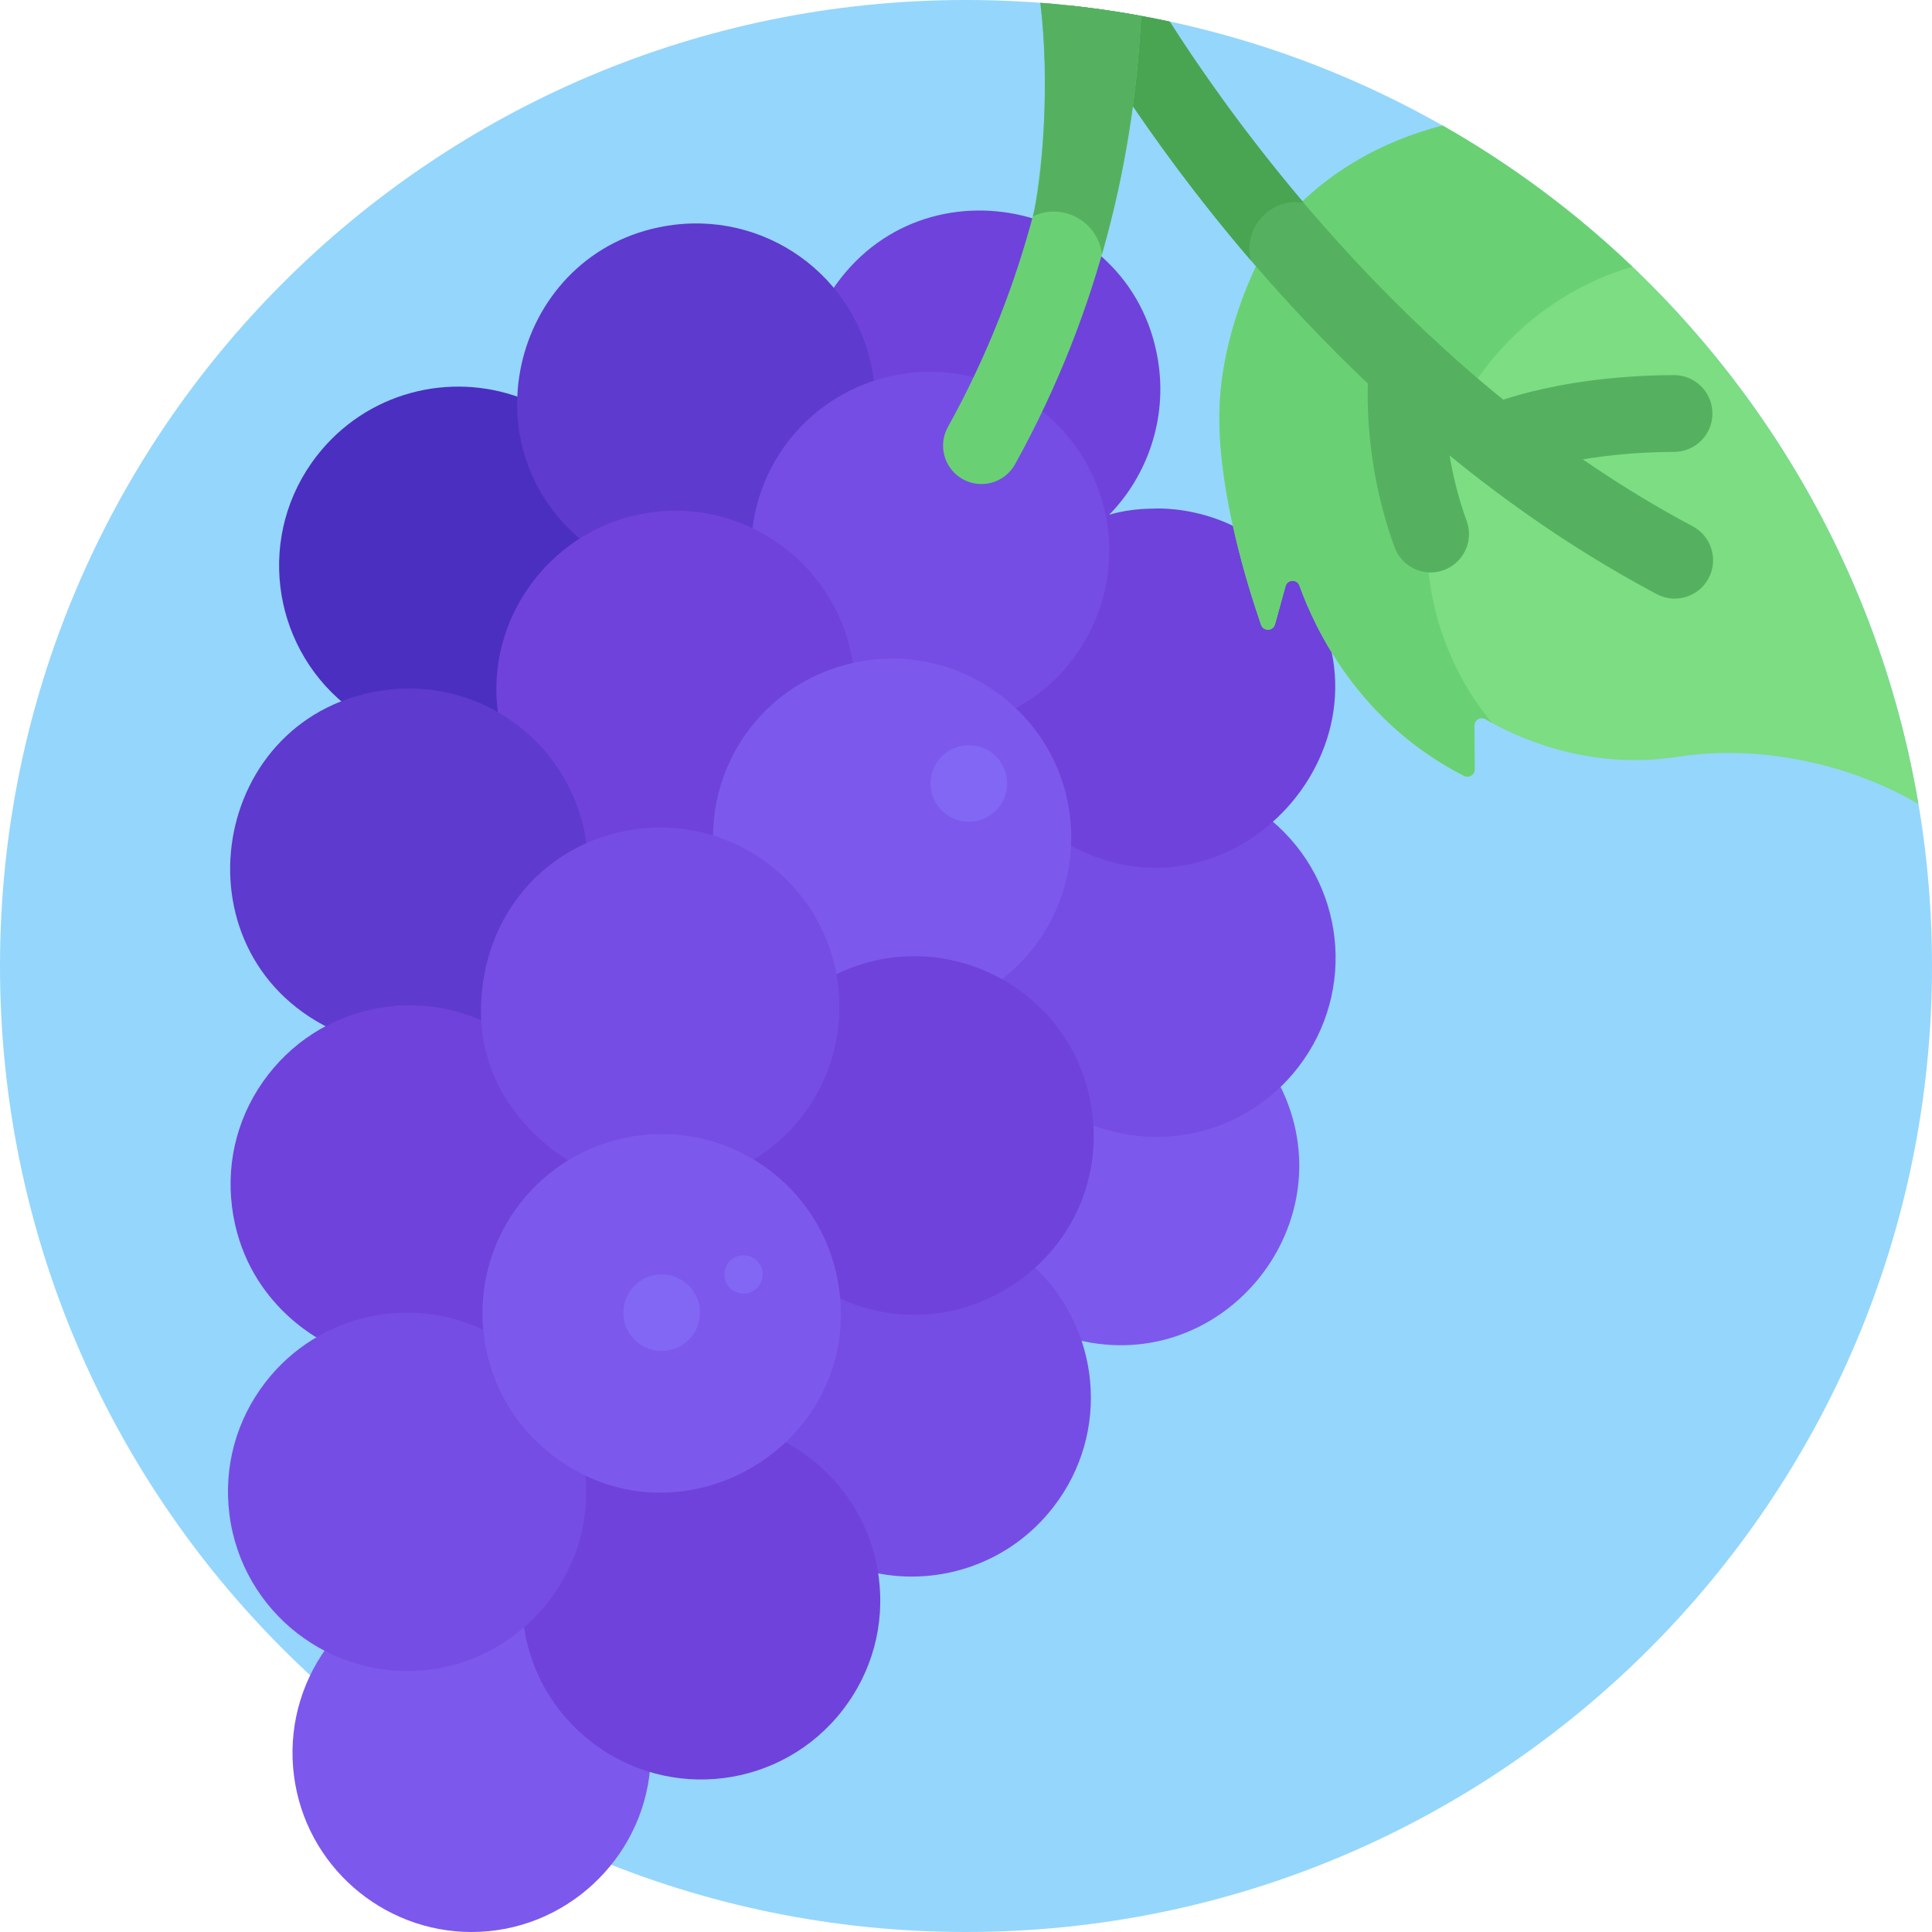 <svg height="512pt" viewBox="0 0 512 512" width="512pt" xmlns="http://www.w3.org/2000/svg"><path d="m512 256c0 141.387-114.613 256-256 256s-256-114.613-256-256 114.613-256 256-256 256 114.613 256 256zm0 0" fill="#95d6fc"/><path d="m155.195 142.301c-10.551-8.672-17.008-21.738-16.824-36.246l.008-.477-.449-.168c-18.75-6.961-40.852-1.531-54.008 15.441-15.98 20.621-12.191 49.75 7.488 65.828l.305.25.363-.141c23.379-8.797 41.145 4.465 41.688 4.645l-.32-1.992c-2.875-16.211 4.832-35.793 21.672-46.039l.816-.496zm0 0" fill="#4b2fc1"/><path d="m307.129 97.23c-5.484-43.266-62.371-56.98-86.699-20.191l-.273.414.309.387c9.605 11.957 9.824 24.383 9.961 24.918l.809-.285c26.488-9.266 55.152 7.203 60.508 34.648l.238 1.219.898-.859c10.805-10.371 16.133-25.414 14.25-40.25zm0 0" fill="#6f42db"/><path d="m178.508 59.59c-41.254 5.23-56.145 57.477-24.176 83.758l.371.305.41-.25c13.316-8.102 30.172-9.059 44.562-1.852l.875.438.102-.969c3.273-30.379 30.953-38.621 31.09-38.719-2.68-27.391-27.074-46.023-53.234-42.711zm0 0" fill="#5e3ace"/><path d="m339.145 287.574-.41-.809-.66.621c-13.594 12.82-32.828 15.676-48.855 9.199l-1.02-.414.09 1.094c1.145 14.324-4.613 28.59-15.402 38.16l-.43.523.441.508c5.414 4.996 9.594 11.285 12.082 18.184l.125.344.352.086c39.25 9.652 71.891-31.422 53.688-67.496zm0 0" fill="#7d58ed"/><path d="m336.875 217.371-.438-.367-.434.371c-14.438 12.289-35.34 14.699-52.457 5.059l-.988-.559c-.09.355 1.18 22.414-18.676 37.164l-.863.641.949.504c24.125 12.832 24.238 37.109 24.387 37.516l.387.156c19.129 7.715 41.855 2.324 55.25-14.961 15.777-20.359 12.375-49.266-7.117-65.523zm0 0" fill="#764de4"/><path d="m345.008 154.98-.059-.09c-15.57-22.078-39.352-20.07-39.488-20.105v.004c-7.473.098-11.395 1.656-13.73 2.211l.109.598c3.707 20.102-5.98 39.93-24.098 49.332l-.859.449c.273.387 16.121 12.699 15.652 35.629l-.008.406.352.199c43.816 24.68 90.957-27.613 62.129-68.633zm0 0" fill="#6f42db"/><path d="m293.598 140.027c-3.293-25.969-27.105-44.414-53.074-41.125-21.906 2.777-38.855 20.035-41.223 41.969l-.047.469.418.211c23.508 11.77 25.09 35.555 25.191 35.812.301.004 23.176-7.262 42.746 10.68l.348.324.422-.223c17.574-9.125 27.711-28.465 25.219-48.117zm0 0" fill="#764de4"/><path d="m382.266 33.27c-15.785 4.117-31.879 12.438-44.562 28.172 0 0-14.684 22.969-14.562 49.633.094 20.289 7.367 43.859 11.047 54.496.621 1.801 3.191 1.719 3.699-.117l2.789-10.109c.504-1.828 3.051-1.922 3.691-.141 4.137 11.539 15.852 36.258 43.613 50.41 1.293.66 2.836-.285 2.828-1.738l-.055-11.602c-.008-1.504 1.621-2.445 2.914-1.68 7.105 4.203 26.48 13.746 50.844 9.977 23.625-3.656 47.523 2.863 63.883 12.496-13.023-77.129-60.531-142.531-126.129-179.797zm0 0" fill="#7cdd83"/><path d="m378.148 143.441c0-34.449 22.98-63.52 54.441-72.758-15.129-14.422-32.02-27.016-50.32-37.414-15.785 4.117-31.883 12.438-44.566 28.172 0 0-14.684 22.969-14.562 49.633.094 20.289 7.367 43.859 11.047 54.496.625 1.801 3.191 1.719 3.699-.117l2.793-10.109c.504-1.828 3.051-1.922 3.688-.141 4.137 11.539 15.852 36.258 43.613 50.41 1.293.66 2.836-.285 2.828-1.738l-.051-11.602c-.008-1.504 1.617-2.445 2.91-1.68.504.297 1.078.625 1.703.969-10.762-13.09-17.223-29.852-17.223-48.121zm0 0" fill="#69d173"/><path d="m439.043 157.449c4.973 2.645 11.125.746 13.758-4.211 2.637-4.961.75-11.121-4.211-13.758-72.301-38.402-120.172-104.809-138.605-133.758-8.598-1.848-17.355-3.266-26.254-4.223 4.211 7.781 57.793 104.152 155.312 155.949zm0 0" fill="#55b160"/><path d="m379.125 151.703c-4.156 0-8.059-2.566-9.562-6.699-9.43-25.934-6.805-47.957-6.691-48.883.703-5.574 5.793-9.52 11.367-8.824 5.562.699 9.508 5.77 8.828 11.332-.039.328-2.027 18.402 5.617 39.422 1.922 5.281-.805 11.117-6.082 13.039-1.148.418-2.324.613-3.477.613zm0 0" fill="#55b160"/><path d="m396.535 127.637c-3.84 0-7.523-2.172-9.246-5.871-2.359-5.074-.211-11.086 4.848-13.477.75-.355 18.824-8.73 51.453-8.879h.051c5.594 0 10.145 4.523 10.172 10.125.023 5.617-4.512 10.195-10.129 10.223-27.684.125-42.754 6.883-42.906 6.949-1.375.629-2.82.93-4.242.93zm0 0" fill="#55b160"/><path d="m226.105 176.434c-3.484-25.719-27.262-43.988-53.012-40.719-26.922 3.414-45.074 28.559-40.98 54.062l.113.707c.211.207 18.906 10.16 21.887 33.656l.121 1.293.871-.406c18.227-8.453 34.934-1.785 35.215-1.75l-.008-.949c-.172-21.543 14.332-40.105 35.277-45.141l.598-.145zm0 0" fill="#6f42db"/><path d="m155.457 223.969c-3.301-26.023-27.039-44.434-53.07-41.129-46.68 5.922-56.973 69.094-14.898 89.738l.301.148c.23-.055 18.703-10.547 40-.762.008.09.02.172.027.258l1.352-.125c-.016-.137-.117-1.172-.105-1.035h-.004c-1.789-19.227 8.586-37.582 26.066-45.91l.438-.207zm0 0" fill="#5e3ace"/><path d="m268.516 187.035c-11.512-10.547-27.566-14.938-43.242-11.168-21.562 5.184-36.496 24.293-36.316 46.473l.57-.004-.199.613c16.145 5.301 28.137 19.234 31.066 35.855l-.008.004c.082.5.277 1.676.336 2.172l.676-.082.672-.086c-.031-.25-.098-.75-.176-1.246 12.668-6.273 28.359-6.684 42.074.613l.379.203.344-.258c23.816-17.695 25.914-52.84 3.824-73.09zm0 0" fill="#7d58ed"/><path d="m273.816 335.461-.449-.414-.461.406c-14.078 12.473-34.188 15.016-50.758 6.922l-1.102-.539c-.047.379 4.148 22.895-14.441 40.074l-.715.66.867.441c12.867 6.578 22.012 18.996 24.469 33.215l.078.453.449.094c17.359 3.68 35.883-2.52 47.383-17.363 15.504-20.004 12.285-47.707-5.32-63.949zm0 0" fill="#764de4"/><path d="m171.812 468.043c-17.047-5.438-29.516-20.41-31.766-38.145l-.164-1.297-.965.879c-14.199 12.93-34.758 15.586-51.625 7.145l-.516-.258-.34.469c-7.02 9.773-10.055 21.727-8.543 33.656 3.039 23.953 23.527 41.508 47.07 41.508 24.836 0 45.195-19.277 47.32-43.25l.047-.543zm0 0" fill="#7d58ed"/><g fill="#6f42db"><path d="m289.445 294.938c-4.152-32.766-39.535-51.148-68.617-36.355l-.441.227c-.02.137 6.656 31.117-22.324 47.898l-1.023.594 1.027.582c12.789 7.254 21.18 19.766 23.027 34.336.02.16.035.32.051.48l.074.73.336.164c33.688 16.457 72.645-11.164 67.891-48.656zm0 0"/><path d="m232.898 418.121c-1.973-15.578-11.516-29.156-25.523-36.316l-.422-.215-.348.32c-14.211 13.137-34.953 15.871-51.941 7.336l-1.125-.566.148 1.254c1.75 14.746-3.773 29.531-14.77 39.547l-.262.238.043.348c1.598 12.582 7.996 23.785 18.02 31.555 20.699 16.039 50.5 12.344 66.609-8.445 7.77-10.023 11.168-22.473 9.57-35.055zm0 0"/><path d="m129.375 344.195c1.91-23.203 19.832-34.395 22.504-35.922l.02.012.883-.516-.352-1.051-.445.055c-12.832-7.391-21.379-20.578-22.883-35.332l-.039-.379-.348-.164c-8.141-3.82-17.16-5.238-26.098-4.109-12.582 1.598-23.789 7.996-31.555 18.02-7.77 10.023-11.168 22.473-9.574 35.051 3.203 25.242 23.469 35.109 23.723 35.344.359-.156 7.117-4.355 16.887-5.598 9.129-1.16 18.281.406 26.473 4.523l1.125.566-.145-1.25c-.371-3.168-.426-6.105-.176-9.25zm0 0"/></g><path d="m222.07 260.812c-3.293-25.984-26.98-44.422-53.074-41.129-20.57 2.609-36.469 17.488-40.504 37.902-6.938 35.109 23.285 50.562 23.406 50.699.137-.039 22.434-13.879 46.18-.395l.34.191.336-.195c16.57-9.598 25.727-28.078 23.316-47.074zm0 0" fill="#764de4"/><path d="m155.035 389.773-.043-.363-.324-.16c-13.875-6.973-23.266-20.359-25.121-35.805l-.043-.363-.324-.16c-19.781-9.945-44.578-5.008-58.812 13.355-7.766 10.027-11.164 22.473-9.57 35.055 3.297 25.988 27.117 44.422 53.07 41.129 25.762-3.266 44.23-26.902 41.168-52.688zm0 0" fill="#764de4"/><path d="m222.438 342.047c-3.297-26.027-27.027-44.422-53.07-41.129-26.031 3.301-44.43 27.039-41.129 53.07 1.598 12.582 7.996 23.789 18.02 31.559 33.406 25.887 81.469-1.809 76.18-43.5zm0 0" fill="#7d58ed"/><path d="m345.438 53.68c-16.219-19.148-28.152-36.492-35.453-47.957-8.598-1.848-17.355-3.266-26.254-4.223 2.238 4.133 18.414 33.285 47.719 67.469-2.07-8.609 5.168-16.594 13.988-15.289zm0 0" fill="#49a552"/><path d="m275.703.746c2.633 21.555.664 41.602-1.629 55.223-4.848 18.559-12.164 37.871-22.875 57.203-2.723 4.918-.945 11.105 3.969 13.832 4.93 2.727 11.113.93 13.828-3.969 23.191-41.855 31.668-83.586 33.414-118.828-8.758-1.602-17.664-2.77-26.707-3.461zm0 0" fill="#69d173"/><path d="m266.895 207.617c0 5.602-4.539 10.141-10.141 10.141-5.602 0-10.141-4.539-10.141-10.141 0-5.602 4.539-10.141 10.141-10.141 5.602 0 10.141 4.539 10.141 10.141zm0 0" fill="#8267f4"/><path d="m185.492 347.883c0 5.602-4.543 10.141-10.145 10.141-5.602 0-10.141-4.539-10.141-10.141 0-5.602 4.539-10.145 10.141-10.145 5.602 0 10.145 4.543 10.145 10.145zm0 0" fill="#8267f4"/><path d="m202.109 337.738c0 2.801-2.273 5.074-5.074 5.074-2.797 0-5.07-2.273-5.07-5.074s2.273-5.07 5.07-5.07c2.801 0 5.074 2.27 5.074 5.07zm0 0" fill="#8267f4"/><path d="m273.699 57.355c7.977-3.82 17.262 1.352 18.332 10.023 6.398-22.32 9.414-43.734 10.379-63.172-8.754-1.605-17.664-2.773-26.707-3.461 2.586 21.18.531 47.121-2.004 56.609zm0 0" fill="#55b160"/></svg>